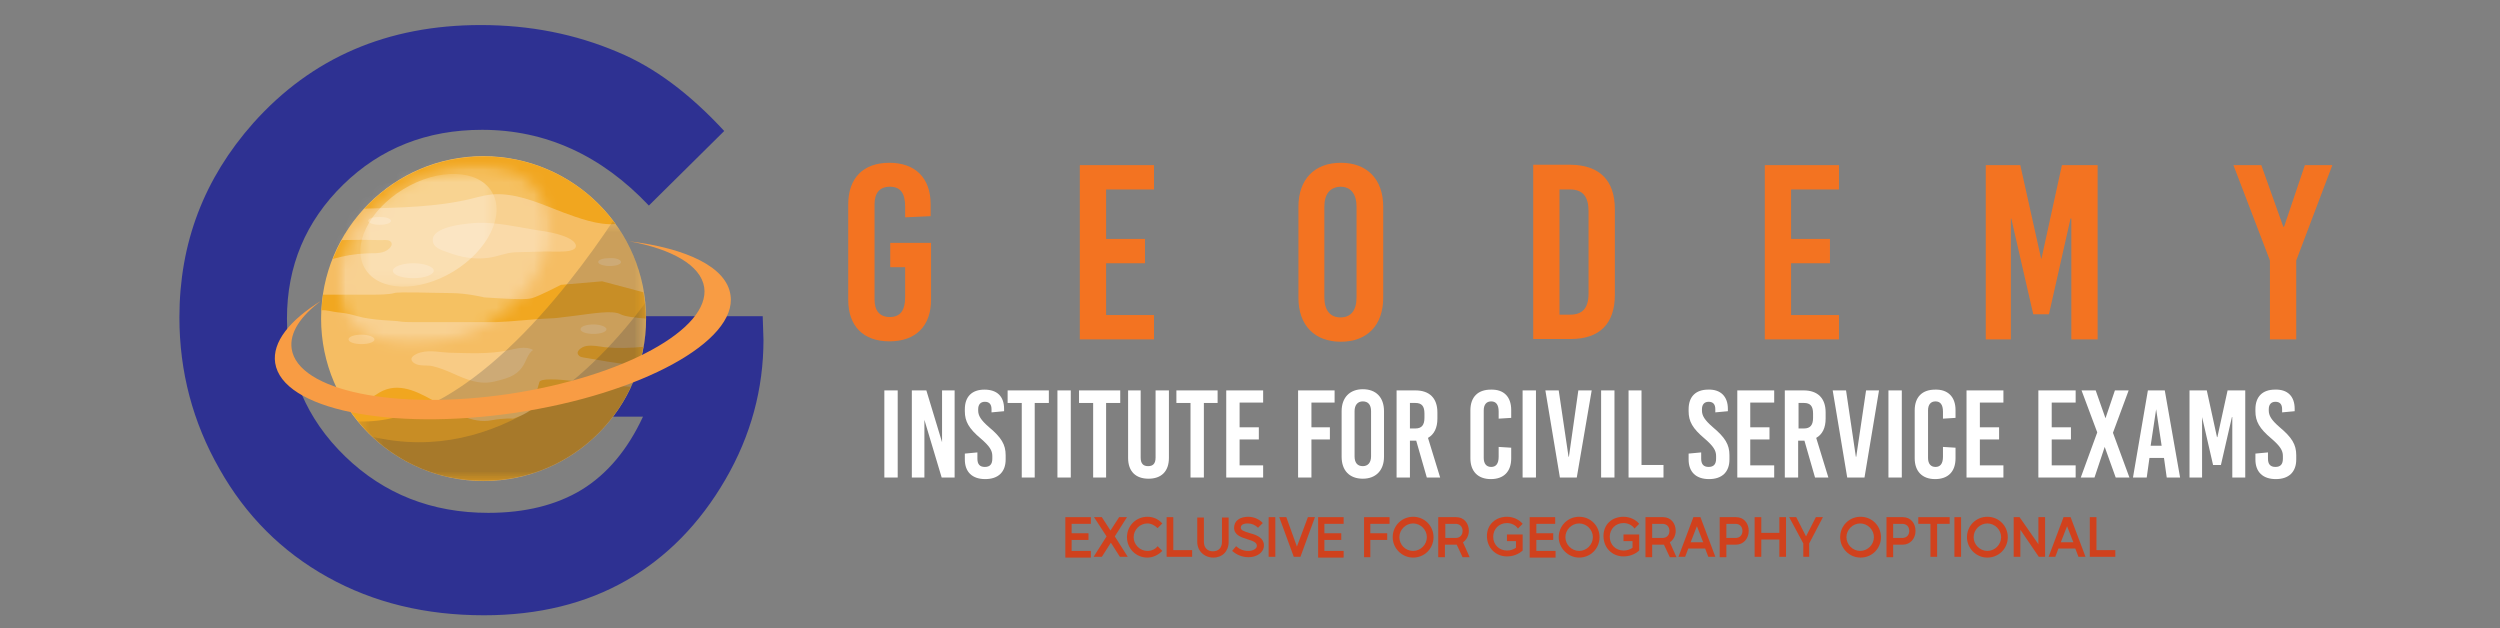 <svg width="199" height="50" viewBox="0 0 199 50" fill="none" xmlns="http://www.w3.org/2000/svg">
<rect x="0" y="0" width="199" height="50" fill="#808080" stroke="none"/>
<g clip-path="url(#clip0_2530_129)">
<path d="M57.649 10.427L51.65 16.363C47.869 12.364 43.433 10.333 38.371 10.333C33.965 10.333 30.279 11.802 27.31 14.707C24.342 17.612 22.842 21.173 22.842 25.359C22.842 29.67 24.373 33.325 27.466 36.324C30.56 39.323 34.372 40.823 38.871 40.823C41.808 40.823 44.307 40.198 46.307 38.98C48.338 37.73 49.963 35.793 51.181 33.169H38.215V25.172H60.711L60.773 27.046C60.773 30.951 59.774 34.669 57.743 38.167C55.712 41.666 53.087 44.353 49.869 46.196C46.651 48.039 42.87 48.976 38.527 48.976C33.872 48.976 29.747 47.976 26.092 45.946C22.436 43.915 19.562 41.041 17.468 37.324C15.344 33.606 14.281 29.577 14.281 25.266C14.281 19.33 16.25 14.207 20.155 9.802C24.811 4.585 30.841 1.993 38.277 1.993C42.183 1.993 45.807 2.711 49.182 4.148C52.119 5.366 54.899 7.459 57.649 10.427Z" fill="#2E3192"/>
<path d="M51.429 25.36C51.429 32.482 45.649 38.292 38.494 38.292C31.37 38.292 25.559 32.513 25.559 25.36C25.559 18.237 31.339 12.427 38.494 12.427C45.649 12.458 51.429 18.237 51.429 25.36Z" fill="#F5BD63"/>
<path d="M44.306 18.612C43.682 18.456 43.057 18.362 42.401 18.268C40.963 18.018 39.526 17.706 38.057 17.737C37.37 17.768 33.996 17.987 34.496 19.361C34.652 19.799 35.308 19.955 35.714 20.111C36.714 20.486 37.808 20.674 38.901 20.517C39.62 20.424 40.276 20.111 40.995 20.08C41.838 20.049 42.651 20.049 43.494 20.017C43.682 20.017 44.338 20.049 44.9 20.017C45.431 19.986 45.9 19.861 45.837 19.518C45.712 19.018 44.744 18.737 44.306 18.612Z" fill="#F8CB85"/>
<path d="M48.993 17.831C46.649 14.582 42.837 12.458 38.495 12.458C34.745 12.458 31.371 14.051 28.996 16.613C31.839 16.519 34.714 16.488 37.463 15.832C38.213 15.644 38.963 15.426 39.776 15.457C41.588 15.519 43.212 16.3 44.868 16.925C45.993 17.331 47.618 17.956 48.993 17.831Z" fill="#F1A61F"/>
<path d="M48.148 27.64C47.679 27.578 47.148 27.453 46.648 27.546C46.305 27.609 45.68 28.015 46.148 28.359C46.273 28.452 46.648 28.484 46.805 28.515C47.836 28.702 48.929 28.89 49.992 29.015C50.273 29.046 50.585 29.077 50.866 29.077C51.023 28.608 51.116 28.109 51.21 27.609C50.21 27.703 49.179 27.734 48.148 27.64Z" fill="#F1A61F"/>
<path d="M48.649 30.701C48.149 30.701 43.087 29.795 42.931 30.42C42.806 30.951 42.369 32.232 42.244 32.575C42.119 32.919 40.838 33.325 40.838 33.325C40.838 33.325 40.15 33.263 39.15 33.45C35.963 34.106 32.933 29.264 29.933 31.42C29.371 31.826 28.058 31.701 27.496 31.888C27.434 31.919 27.402 31.919 27.371 31.919C29.621 35.731 33.745 38.261 38.494 38.261C43.681 38.261 48.149 35.2 50.211 30.795C49.742 30.764 49.211 30.701 48.649 30.701Z" fill="#F1A61F"/>
<path d="M35.775 28.077C35.026 28.046 34.244 27.859 33.526 28.046C33.088 28.14 32.37 28.515 32.995 28.921C33.401 29.171 33.963 29.046 34.401 29.139C34.963 29.264 35.494 29.483 35.994 29.702C37.119 30.202 38.15 30.67 39.4 30.358C40.243 30.139 41.025 29.983 41.556 29.233C41.868 28.827 41.993 28.14 42.431 27.859C41.837 27.515 41.056 27.765 40.431 27.89C38.931 28.202 37.338 28.109 35.775 28.077Z" fill="#F8CB85"/>
<path d="M29.152 20.174C29.621 20.143 30.183 20.205 30.62 20.018C30.933 19.893 31.495 19.424 30.964 19.143C30.808 19.081 30.464 19.112 30.308 19.112C29.277 19.081 28.215 19.081 27.215 19.112C26.933 19.58 26.715 20.08 26.496 20.611C27.371 20.361 28.246 20.205 29.152 20.174Z" fill="#F1A720"/>
<path d="M26.308 24.766C27.215 24.953 27.277 24.828 28.464 25.172C29.652 25.515 31.464 25.515 31.745 25.578C32.026 25.64 32.589 25.64 32.807 25.64H35.245H39.494C39.775 25.64 41.587 25.515 42.15 25.453C42.712 25.39 44.118 25.328 44.118 25.328C44.118 25.328 44.243 25.328 45.712 25.141C47.18 24.953 48.773 24.672 49.398 25.016C49.742 25.203 50.648 25.297 51.398 25.359C51.398 24.641 51.336 23.953 51.211 23.266L47.93 22.392L44.649 22.673C44.649 22.673 42.837 23.61 42.337 23.735C41.837 23.86 41.15 23.797 40.806 23.797C40.462 23.797 38.556 23.672 38.556 23.672C38.556 23.672 37.15 23.329 35.901 23.329C34.651 23.329 31.776 23.204 31.37 23.329C30.964 23.454 29.964 23.454 29.777 23.454H25.715C25.652 23.86 25.621 24.297 25.59 24.703C25.777 24.672 25.996 24.703 26.308 24.766Z" fill="#F1A720"/>
<path d="M34.527 21.548C34.527 21.86 33.808 22.142 32.902 22.142C31.996 22.142 31.277 21.892 31.277 21.548C31.277 21.236 31.996 20.955 32.902 20.955C33.808 20.955 34.527 21.236 34.527 21.548Z" fill="#F8CB85"/>
<path d="M48.273 26.203C48.273 26.422 47.804 26.578 47.242 26.578C46.68 26.578 46.211 26.422 46.211 26.203C46.211 25.984 46.68 25.828 47.242 25.828C47.804 25.828 48.273 26.016 48.273 26.203Z" fill="#F8CB85"/>
<path d="M29.808 27.015C29.808 27.234 29.34 27.39 28.777 27.39C28.215 27.39 27.746 27.234 27.746 27.015C27.746 26.796 28.215 26.64 28.777 26.64C29.34 26.64 29.808 26.828 29.808 27.015Z" fill="#F8CB85"/>
<path d="M49.429 20.861C49.429 21.048 49.023 21.173 48.523 21.173C48.023 21.173 47.617 21.017 47.617 20.861C47.617 20.673 48.023 20.548 48.523 20.548C49.023 20.517 49.429 20.673 49.429 20.861Z" fill="#F8CB85"/>
<path d="M41.496 31.826C41.496 32.013 41.09 32.138 40.59 32.138C40.09 32.138 39.684 31.982 39.684 31.826C39.684 31.638 40.09 31.513 40.59 31.513C41.121 31.482 41.496 31.638 41.496 31.826Z" fill="#F8CB85"/>
<path d="M31.121 17.581C31.121 17.768 30.715 17.893 30.215 17.893C29.715 17.893 29.309 17.737 29.309 17.581C29.309 17.393 29.715 17.269 30.215 17.269C30.715 17.269 31.121 17.393 31.121 17.581Z" fill="#F8CB85"/>
<g opacity="0.2">
<mask id="mask0_2530_129" style="mask-type:luminance" maskUnits="userSpaceOnUse" x="28" y="17" width="24" height="22">
<path d="M51.43 17.581H28.496V38.292H51.43V17.581Z" fill="white"/>
</mask>
<g mask="url(#mask0_2530_129)">
<path d="M28.496 33.544C30.871 36.449 34.464 38.292 38.494 38.292C45.618 38.292 51.43 32.513 51.43 25.36C51.43 22.423 50.461 19.736 48.805 17.581C45.087 23.173 36.87 33.888 28.496 33.544Z" fill="#212A3C"/>
</g>
</g>
<g opacity="0.2">
<mask id="mask1_2530_129" style="mask-type:luminance" maskUnits="userSpaceOnUse" x="29" y="24" width="23" height="15">
<path d="M51.399 24.141H29.621V38.292H51.399V24.141Z" fill="white"/>
</mask>
<g mask="url(#mask1_2530_129)">
<path d="M29.621 34.762C31.933 36.949 35.058 38.292 38.495 38.292C45.618 38.292 51.43 32.513 51.43 25.359C51.43 24.953 51.399 24.516 51.367 24.11C47.462 29.389 39.744 37.136 29.621 34.762Z" fill="#212A3C"/>
</g>
</g>
<g opacity="0.3">
<mask id="mask2_2530_129" style="mask-type:luminance" maskUnits="userSpaceOnUse" x="26" y="13" width="18" height="15">
<path d="M43.806 13.082H26.934V27.515H43.806V13.082Z" fill="white"/>
</mask>
<g mask="url(#mask2_2530_129)">
<mask id="mask3_2530_129" style="mask-type:luminance" maskUnits="userSpaceOnUse" x="26" y="13" width="18" height="15">
<path d="M43.119 15.613C44.962 18.643 42.994 23.204 38.713 25.797C34.432 28.39 29.465 28.046 27.621 25.016C25.778 21.986 27.746 17.425 32.027 14.832C36.307 12.239 41.275 12.583 43.119 15.613Z" fill="white"/>
</mask>
<g mask="url(#mask3_2530_129)">
<path d="M37.337 2.773L52.803 21.985L33.4 37.855L17.934 18.643L37.337 2.773Z" fill="url(#paint0_linear_2530_129)"/>
</g>
</g>
</g>
<g opacity="0.3">
<mask id="mask4_2530_129" style="mask-type:luminance" maskUnits="userSpaceOnUse" x="28" y="13" width="12" height="10">
<path d="M39.526 13.832H28.684V22.798H39.526V13.832Z" fill="white"/>
</mask>
<g mask="url(#mask4_2530_129)">
<path d="M39.151 15.27C40.245 17.081 38.87 19.924 36.09 21.611C33.309 23.298 30.153 23.204 29.059 21.392C27.966 19.581 29.341 16.738 32.121 15.051C34.902 13.364 38.058 13.458 39.151 15.27Z" fill="white"/>
</g>
</g>
<path d="M50.086 19.206C53.492 19.83 55.773 21.111 56.054 22.86C56.554 26.203 49.618 29.983 40.525 31.358C31.464 32.701 23.716 31.108 23.216 27.765C23.028 26.484 23.934 25.141 25.59 23.923C23.06 25.485 21.654 27.234 21.904 28.89C22.466 32.576 31.027 34.325 41.025 32.857C51.024 31.358 58.71 27.172 58.147 23.485C57.835 21.267 54.679 19.768 50.086 19.206Z" fill="#F89C44"/>
<path d="M74.081 16.269V17.206L72.05 17.3V16.456C72.05 15.332 71.644 14.863 70.832 14.863C70.019 14.863 69.613 15.363 69.613 16.269V23.829C69.613 24.735 70.019 25.234 70.832 25.234C71.644 25.234 72.05 24.735 72.05 23.641V21.267H70.863V19.33H74.112V23.86C74.112 25.953 72.894 27.171 70.8 27.171C68.707 27.171 67.519 25.953 67.519 23.86V16.269C67.519 14.176 68.707 12.957 70.8 12.957C72.862 12.957 74.081 14.176 74.081 16.269Z" fill="#F37321"/>
<path d="M91.858 15.082H88.046V19.018H91.14V20.955H88.046V25.078H91.858V27.015H85.953V13.145H91.858V15.082Z" fill="#F37321"/>
<path d="M110.104 16.456V23.704C110.104 25.89 108.823 27.202 106.73 27.202C104.637 27.202 103.355 25.89 103.355 23.704V16.456C103.355 14.27 104.637 12.957 106.73 12.957C108.823 12.957 110.104 14.27 110.104 16.456ZM105.418 16.456V23.672C105.418 24.703 105.886 25.266 106.699 25.266C107.542 25.266 107.98 24.703 107.98 23.672V16.456C107.98 15.425 107.511 14.863 106.699 14.863C105.886 14.894 105.418 15.425 105.418 16.456Z" fill="#F37321"/>
<path d="M128.542 16.644V23.485C128.542 25.765 127.323 26.984 125.042 26.984H122.043V13.114H125.042C127.323 13.145 128.542 14.363 128.542 16.644ZM124.136 15.082V25.047H124.98C125.98 25.047 126.448 24.516 126.448 23.36V16.8C126.448 15.644 125.98 15.082 124.98 15.082H124.136Z" fill="#F37321"/>
<path d="M146.382 15.082H142.57V19.018H145.663V20.955H142.57V25.078H146.382V27.015H140.477V13.145H146.382V15.082Z" fill="#F37321"/>
<path d="M166.971 27.015H164.878V17.393H164.815L163.097 25.016H161.847L160.097 17.393H160.066V27.015H158.066V13.145H160.816L162.472 20.58H162.503L164.128 13.145H166.971V27.015Z" fill="#F37321"/>
<path d="M182.78 20.736V27.015H180.687V20.736L177.781 13.145H180L181.749 18.049H181.812L183.468 13.145H185.655L182.78 20.736Z" fill="#F37321"/>
<path d="M71.457 31.076H70.394V38.011H71.457V31.076Z" fill="white"/>
<path d="M75.988 38.011H74.957L73.582 33.419V38.011H72.582V31.076H73.738L74.988 35.2V31.076H75.988V38.011Z" fill="white"/>
<path d="M79.925 32.544V32.732L78.925 32.825V32.576C78.925 32.169 78.738 31.982 78.394 31.982C78.051 31.982 77.863 32.201 77.863 32.576V32.669C77.863 33.075 78.051 33.419 78.738 34.013C79.707 34.825 80.05 35.387 80.05 36.231V36.574C80.05 37.574 79.457 38.136 78.425 38.136C77.394 38.136 76.801 37.574 76.801 36.574V36.106L77.801 36.012V36.512C77.801 36.949 77.988 37.168 78.394 37.168C78.8 37.168 78.988 36.949 78.988 36.512V36.293C78.988 35.856 78.769 35.512 78.082 34.919C77.113 34.106 76.801 33.544 76.801 32.732V32.576C76.801 31.576 77.363 31.014 78.363 31.014C79.363 31.014 79.925 31.545 79.925 32.544Z" fill="white"/>
<path d="M83.488 32.076H82.363V38.011H81.332V32.076H80.207V31.076H83.488V32.076Z" fill="white"/>
<path d="M85.234 31.076H84.172V38.011H85.234V31.076Z" fill="white"/>
<path d="M89.171 32.076H88.046V38.011H87.015V32.076H85.891V31.076H89.171V32.076Z" fill="white"/>
<path d="M93.046 36.449C93.046 37.543 92.421 38.105 91.422 38.105C90.422 38.105 89.797 37.543 89.797 36.449V31.076H90.797V36.418C90.797 36.918 91.015 37.105 91.39 37.105C91.765 37.105 91.984 36.918 91.984 36.418V31.076H93.046V36.449Z" fill="white"/>
<path d="M96.921 32.076H95.828V38.011H94.765V32.076H93.641V31.076H96.921V32.076Z" fill="white"/>
<path d="M100.546 32.045H98.672V34.013H100.203V34.981H98.672V37.043H100.546V38.011H97.609V31.076H100.546V32.045Z" fill="white"/>
<path d="M106.234 32.045H104.39V34.013H105.859V34.981H104.39V38.011H103.328V31.076H106.234V32.045Z" fill="white"/>
<path d="M110.167 32.732V36.355C110.167 37.449 109.511 38.105 108.48 38.105C107.418 38.105 106.793 37.449 106.793 36.355V32.732C106.793 31.638 107.449 30.982 108.48 30.982C109.543 30.982 110.167 31.638 110.167 32.732ZM107.824 32.732V36.324C107.824 36.824 108.043 37.105 108.48 37.105C108.886 37.105 109.136 36.824 109.136 36.324V32.732C109.136 32.232 108.918 31.951 108.48 31.951C108.074 31.951 107.824 32.232 107.824 32.732Z" fill="white"/>
<path d="M113.574 38.011L112.73 35.075H112.23V38.011H111.168V31.076H112.668C113.793 31.076 114.417 31.701 114.417 32.826V33.325C114.417 34.044 114.167 34.575 113.668 34.856L114.636 38.011H113.574ZM112.23 32.045V34.106H112.668C113.168 34.106 113.386 33.825 113.386 33.263V32.919C113.386 32.326 113.168 32.076 112.668 32.076H112.23V32.045Z" fill="white"/>
<path d="M120.292 32.638V33.263L119.293 33.325V32.763C119.293 32.201 119.074 31.951 118.699 31.951C118.324 31.951 118.105 32.201 118.105 32.669V36.449C118.105 36.918 118.324 37.168 118.699 37.168C119.074 37.168 119.293 36.918 119.293 36.356V35.575L120.292 35.637V36.481C120.292 37.543 119.699 38.136 118.668 38.136C117.637 38.136 117.043 37.512 117.043 36.481V32.669C117.043 31.607 117.637 31.014 118.668 31.014C119.699 30.983 120.292 31.576 120.292 32.638Z" fill="white"/>
<path d="M122.262 31.076H121.199V38.011H122.262V31.076Z" fill="white"/>
<path d="M125.511 38.011H124.168L123.012 31.076H124.074L124.855 36.355H124.886L125.636 31.076H126.699L125.511 38.011Z" fill="white"/>
<path d="M128.512 31.076H127.449V38.011H128.512V31.076Z" fill="white"/>
<path d="M130.664 37.012H132.414V38.011H129.633V31.076H130.664V37.012Z" fill="white"/>
<path d="M137.539 32.544V32.732L136.539 32.825V32.575C136.539 32.169 136.351 31.982 136.008 31.982C135.664 31.982 135.476 32.2 135.476 32.575V32.669C135.476 33.075 135.664 33.419 136.351 34.012C137.32 34.825 137.664 35.387 137.664 36.23V36.574C137.664 37.574 137.07 38.136 136.039 38.136C135.008 38.136 134.414 37.574 134.414 36.574V36.105L135.414 36.012V36.511C135.414 36.949 135.601 37.167 136.008 37.167C136.414 37.167 136.601 36.949 136.601 36.511V36.293C136.601 35.855 136.382 35.512 135.695 34.918C134.727 34.106 134.414 33.544 134.414 32.732V32.575C134.414 31.576 134.976 31.013 135.976 31.013C136.945 30.982 137.539 31.544 137.539 32.544Z" fill="white"/>
<path d="M141.226 32.045H139.32V34.013H140.851V34.981H139.32V37.043H141.226V38.011H138.289V31.076H141.226V32.045Z" fill="white"/>
<path d="M144.476 38.011L143.633 35.075H143.133V38.011H142.07V31.076H143.57C144.695 31.076 145.32 31.701 145.32 32.826V33.325C145.32 34.044 145.07 34.575 144.57 34.856L145.538 38.011H144.476ZM143.164 32.045V34.106H143.601C144.101 34.106 144.32 33.825 144.32 33.263V32.919C144.32 32.326 144.101 32.076 143.601 32.076H143.164V32.045Z" fill="white"/>
<path d="M148.414 38.011H147.039L145.883 31.076H146.945L147.726 36.355H147.757L148.539 31.076H149.57L148.414 38.011Z" fill="white"/>
<path d="M151.383 31.076H150.32V38.011H151.383V31.076Z" fill="white"/>
<path d="M155.66 32.638V33.263L154.66 33.325V32.763C154.66 32.201 154.441 31.951 154.066 31.951C153.691 31.951 153.472 32.201 153.472 32.669V36.449C153.472 36.918 153.691 37.168 154.066 37.168C154.441 37.168 154.66 36.918 154.66 36.356V35.575L155.66 35.637V36.481C155.66 37.543 155.066 38.136 154.035 38.136C153.004 38.136 152.41 37.512 152.41 36.481V32.669C152.41 31.607 153.004 31.014 154.035 31.014C155.035 30.983 155.66 31.576 155.66 32.638Z" fill="white"/>
<path d="M159.472 32.045H157.597V34.013H159.128V34.981H157.597V37.043H159.472V38.011H156.535V31.076H159.472V32.045Z" fill="white"/>
<path d="M165.222 32.045H163.316V34.013H164.847V34.981H163.316V37.043H165.222V38.011H162.254V31.076H165.222V32.045Z" fill="white"/>
<path d="M168.191 34.45L169.503 38.011H168.41L167.535 35.575L166.722 38.011H165.629L166.941 34.419L165.691 31.076H166.816L167.597 33.294L168.347 31.076H169.441L168.191 34.45Z" fill="white"/>
<path d="M173.535 38.011H172.472L172.253 36.449H171.097L170.879 38.011H169.785L170.972 31.076H172.316L173.535 38.011ZM171.629 32.576L171.191 35.481H172.066L171.629 32.576Z" fill="white"/>
<path d="M178.722 38.011H177.691V33.2H177.66L176.785 37.012H176.16L175.285 33.2V38.011H174.285V31.076H175.66L176.472 34.794H176.504L177.316 31.076H178.722V38.011Z" fill="white"/>
<path d="M182.656 32.544V32.732L181.656 32.825V32.575C181.656 32.169 181.468 31.982 181.125 31.982C180.781 31.982 180.594 32.2 180.594 32.575V32.669C180.594 33.075 180.781 33.419 181.468 34.012C182.437 34.825 182.781 35.387 182.781 36.23V36.574C182.781 37.574 182.187 38.136 181.156 38.136C180.125 38.136 179.531 37.574 179.531 36.574V36.105L180.531 36.012V36.511C180.531 36.949 180.719 37.167 181.125 37.167C181.531 37.167 181.718 36.949 181.718 36.511V36.293C181.718 35.855 181.5 35.512 180.812 34.918C179.844 34.106 179.531 33.544 179.531 32.732V32.575C179.531 31.576 180.094 31.013 181.093 31.013C182.093 30.982 182.656 31.544 182.656 32.544Z" fill="white"/>
<path d="M84.801 44.322V41.166H86.832V41.698H85.301V42.447H86.644V42.978H85.301V43.853H86.832V44.384H84.801V44.322Z" fill="#D0411D"/>
<path d="M87.051 44.322L88.082 42.697L87.082 41.166H87.707L88.394 42.229L89.082 41.166H89.707L88.738 42.697L89.769 44.322H89.144L88.425 43.197L87.707 44.322H87.051Z" fill="#D0411D"/>
<path d="M91.332 41.135C91.8 41.135 92.207 41.323 92.519 41.666L92.144 42.041C91.925 41.822 91.644 41.666 91.332 41.666C90.738 41.666 90.238 42.166 90.238 42.76C90.238 43.353 90.738 43.853 91.332 43.853C91.644 43.853 91.957 43.728 92.144 43.478L92.519 43.853C92.207 44.165 91.8 44.384 91.332 44.384C90.426 44.384 89.707 43.666 89.707 42.76C89.707 41.854 90.426 41.135 91.332 41.135Z" fill="#D0411D"/>
<path d="M93.394 41.166V43.791H94.894V44.322H92.863V41.166H93.394Z" fill="#D0411D"/>
<path d="M95.301 43.135V41.198H95.832V43.135C95.832 43.603 96.113 43.884 96.551 43.884C96.988 43.884 97.269 43.603 97.269 43.135V41.198H97.8V43.135C97.8 43.884 97.3 44.384 96.582 44.384C95.863 44.384 95.301 43.853 95.301 43.135Z" fill="#D0411D"/>
<path d="M98.391 43.478C98.672 43.728 98.984 43.853 99.359 43.853C99.765 43.853 100.047 43.666 100.047 43.447C100.047 43.197 99.797 43.072 99.265 42.916C98.766 42.76 98.234 42.572 98.234 42.01C98.234 41.448 98.703 41.135 99.359 41.135C99.797 41.135 100.234 41.323 100.515 41.635L100.14 42.01C99.922 41.791 99.64 41.666 99.328 41.666C98.953 41.666 98.766 41.791 98.766 42.01C98.766 42.197 98.984 42.291 99.515 42.447C100.109 42.603 100.609 42.853 100.609 43.416C100.609 43.978 100.047 44.353 99.39 44.353C98.859 44.353 98.453 44.165 98.078 43.853L98.391 43.478Z" fill="#D0411D"/>
<path d="M101.516 44.322H100.984V41.166H101.516V44.322Z" fill="#D0411D"/>
<path d="M101.828 41.166H102.391L103.234 43.509L104.109 41.166H104.671L103.515 44.322H102.984L101.828 41.166Z" fill="#D0411D"/>
<path d="M104.922 44.322V41.166H106.953V41.698H105.422V42.447H106.765V42.978H105.422V43.853H106.953V44.384H104.922V44.322Z" fill="#D0411D"/>
<path d="M108.578 44.322V41.166H110.609V41.698H109.078V42.447H110.422V42.978H109.078V44.353H108.578V44.322Z" fill="#D0411D"/>
<path d="M110.859 42.76C110.859 41.854 111.578 41.135 112.484 41.135C113.39 41.135 114.109 41.854 114.109 42.76C114.109 43.666 113.39 44.384 112.484 44.384C111.578 44.384 110.859 43.634 110.859 42.76ZM112.484 43.853C113.078 43.853 113.578 43.353 113.578 42.76C113.578 42.166 113.078 41.666 112.484 41.666C111.89 41.666 111.391 42.166 111.391 42.76C111.391 43.353 111.859 43.853 112.484 43.853Z" fill="#D0411D"/>
<path d="M114.547 41.166H115.922C116.515 41.166 116.921 41.635 116.921 42.26C116.921 42.635 116.734 42.978 116.453 43.166L116.984 44.353H116.422L115.953 43.353C115.922 43.353 115.89 43.353 115.859 43.353H115.016V44.353H114.484V41.166H114.547ZM115.078 42.822H115.859C116.203 42.822 116.422 42.603 116.422 42.26C116.422 41.916 116.203 41.698 115.859 41.698H115.047V42.822H115.078Z" fill="#D0411D"/>
<path d="M119.953 41.135C120.453 41.135 120.921 41.354 121.203 41.697L120.828 42.072C120.64 41.791 120.297 41.635 119.953 41.635C119.328 41.635 118.859 42.104 118.859 42.728C118.859 43.353 119.328 43.822 119.953 43.822C120.203 43.822 120.453 43.759 120.671 43.603V43.072H119.953V42.541H121.203V43.822C120.859 44.134 120.422 44.29 119.953 44.29C119.047 44.29 118.359 43.603 118.359 42.666C118.359 41.729 119.078 41.135 119.953 41.135Z" fill="#D0411D"/>
<path d="M121.762 44.322V41.166H123.793V41.698H122.293V42.447H123.636V42.978H122.293V43.853H123.824V44.384H121.762V44.322Z" fill="#D0411D"/>
<path d="M124.074 42.76C124.074 41.854 124.793 41.135 125.699 41.135C126.605 41.135 127.324 41.854 127.324 42.76C127.324 43.666 126.605 44.384 125.699 44.384C124.824 44.384 124.074 43.634 124.074 42.76ZM125.699 43.853C126.293 43.853 126.793 43.353 126.793 42.76C126.793 42.166 126.293 41.666 125.699 41.666C125.105 41.666 124.605 42.166 124.605 42.76C124.605 43.353 125.105 43.853 125.699 43.853Z" fill="#D0411D"/>
<path d="M129.23 41.135C129.73 41.135 130.199 41.354 130.48 41.697L130.105 42.072C129.918 41.791 129.574 41.635 129.23 41.635C128.605 41.635 128.137 42.104 128.137 42.728C128.137 43.353 128.605 43.822 129.23 43.822C129.48 43.822 129.73 43.759 129.949 43.603V43.072H129.23V42.541H130.48V43.822C130.136 44.134 129.699 44.29 129.23 44.29C128.324 44.29 127.637 43.603 127.637 42.666C127.637 41.729 128.324 41.135 129.23 41.135Z" fill="#D0411D"/>
<path d="M131.012 41.166H132.386C132.98 41.166 133.386 41.635 133.386 42.26C133.386 42.635 133.199 42.978 132.918 43.166L133.449 44.353H132.918L132.449 43.353C132.418 43.353 132.386 43.353 132.355 43.353H131.512V44.353H130.98V41.166H131.012ZM131.543 42.822H132.324C132.668 42.822 132.886 42.603 132.886 42.26C132.886 41.916 132.668 41.698 132.324 41.698H131.512V42.822H131.543Z" fill="#D0411D"/>
<path d="M133.605 44.322L134.793 41.166H135.355L136.542 44.322H135.98L135.73 43.666H134.387L134.137 44.322H133.605ZM135.574 43.166L135.074 41.885L134.574 43.166H135.574Z" fill="#D0411D"/>
<path d="M136.887 41.166H138.199C138.793 41.166 139.199 41.635 139.199 42.26C139.199 42.885 138.761 43.353 138.199 43.353H137.418V44.353H136.887V41.166ZM137.418 41.698V42.822H138.137C138.48 42.822 138.699 42.603 138.699 42.26C138.699 41.916 138.48 41.698 138.137 41.698H137.418Z" fill="#D0411D"/>
<path d="M139.668 44.322V41.166H140.199V42.416H141.636V41.166H142.168V44.322H141.636V42.947H140.199V44.322H139.668Z" fill="#D0411D"/>
<path d="M142.418 41.166H142.98L143.761 42.697L144.543 41.166H145.105L144.011 43.26V44.322H143.543V43.26L142.418 41.166Z" fill="#D0411D"/>
<path d="M146.477 42.76C146.477 41.854 147.195 41.135 148.101 41.135C149.007 41.135 149.726 41.854 149.726 42.76C149.726 43.666 149.007 44.384 148.101 44.384C147.195 44.384 146.477 43.634 146.477 42.76ZM148.07 43.853C148.664 43.853 149.164 43.353 149.164 42.76C149.164 42.166 148.664 41.666 148.07 41.666C147.476 41.666 146.976 42.166 146.976 42.76C146.976 43.353 147.476 43.853 148.07 43.853Z" fill="#D0411D"/>
<path d="M150.164 41.166H151.476C152.07 41.166 152.476 41.635 152.476 42.26C152.476 42.885 152.039 43.353 151.476 43.353H150.695V44.353H150.164V41.166ZM150.695 41.698V42.822H151.414C151.758 42.822 151.976 42.603 151.976 42.26C151.976 41.916 151.758 41.698 151.414 41.698H150.695Z" fill="#D0411D"/>
<path d="M152.695 41.698V41.166H155.195V41.698H154.195V44.322H153.664V41.698H152.695Z" fill="#D0411D"/>
<path d="M156.101 44.322H155.57V41.166H156.101V44.322Z" fill="#D0411D"/>
<path d="M156.57 42.76C156.57 41.854 157.289 41.135 158.195 41.135C159.101 41.135 159.82 41.854 159.82 42.76C159.82 43.666 159.101 44.384 158.195 44.384C157.289 44.384 156.57 43.634 156.57 42.76ZM158.195 43.853C158.789 43.853 159.289 43.353 159.289 42.76C159.289 42.166 158.789 41.666 158.195 41.666C157.601 41.666 157.101 42.166 157.101 42.76C157.101 43.353 157.601 43.853 158.195 43.853Z" fill="#D0411D"/>
<path d="M160.289 41.166H160.758L162.257 43.322V41.166H162.789V44.322H162.289L160.82 42.166V44.322H160.289V41.166Z" fill="#D0411D"/>
<path d="M163.07 44.322L164.258 41.166H164.82L166.007 44.322H165.445L165.195 43.666H163.851L163.601 44.322H163.07ZM165.039 43.166L164.539 41.885L164.039 43.166H165.039Z" fill="#D0411D"/>
<path d="M166.879 41.166V43.791H168.379V44.322H166.348V41.166H166.879Z" fill="#D0411D"/>
</g>
<defs>
<linearGradient id="paint0_linear_2530_129" x1="32.368" y1="16.571" x2="38.688" y2="24.294" gradientUnits="userSpaceOnUse">
<stop stop-color="white"/>
<stop offset="1" stop-color="white"/>
</linearGradient>
<clipPath id="clip0_2530_129">
<rect width="174" height="49" fill="white" transform="translate(13 1)"/>
</clipPath>
</defs>
</svg>
